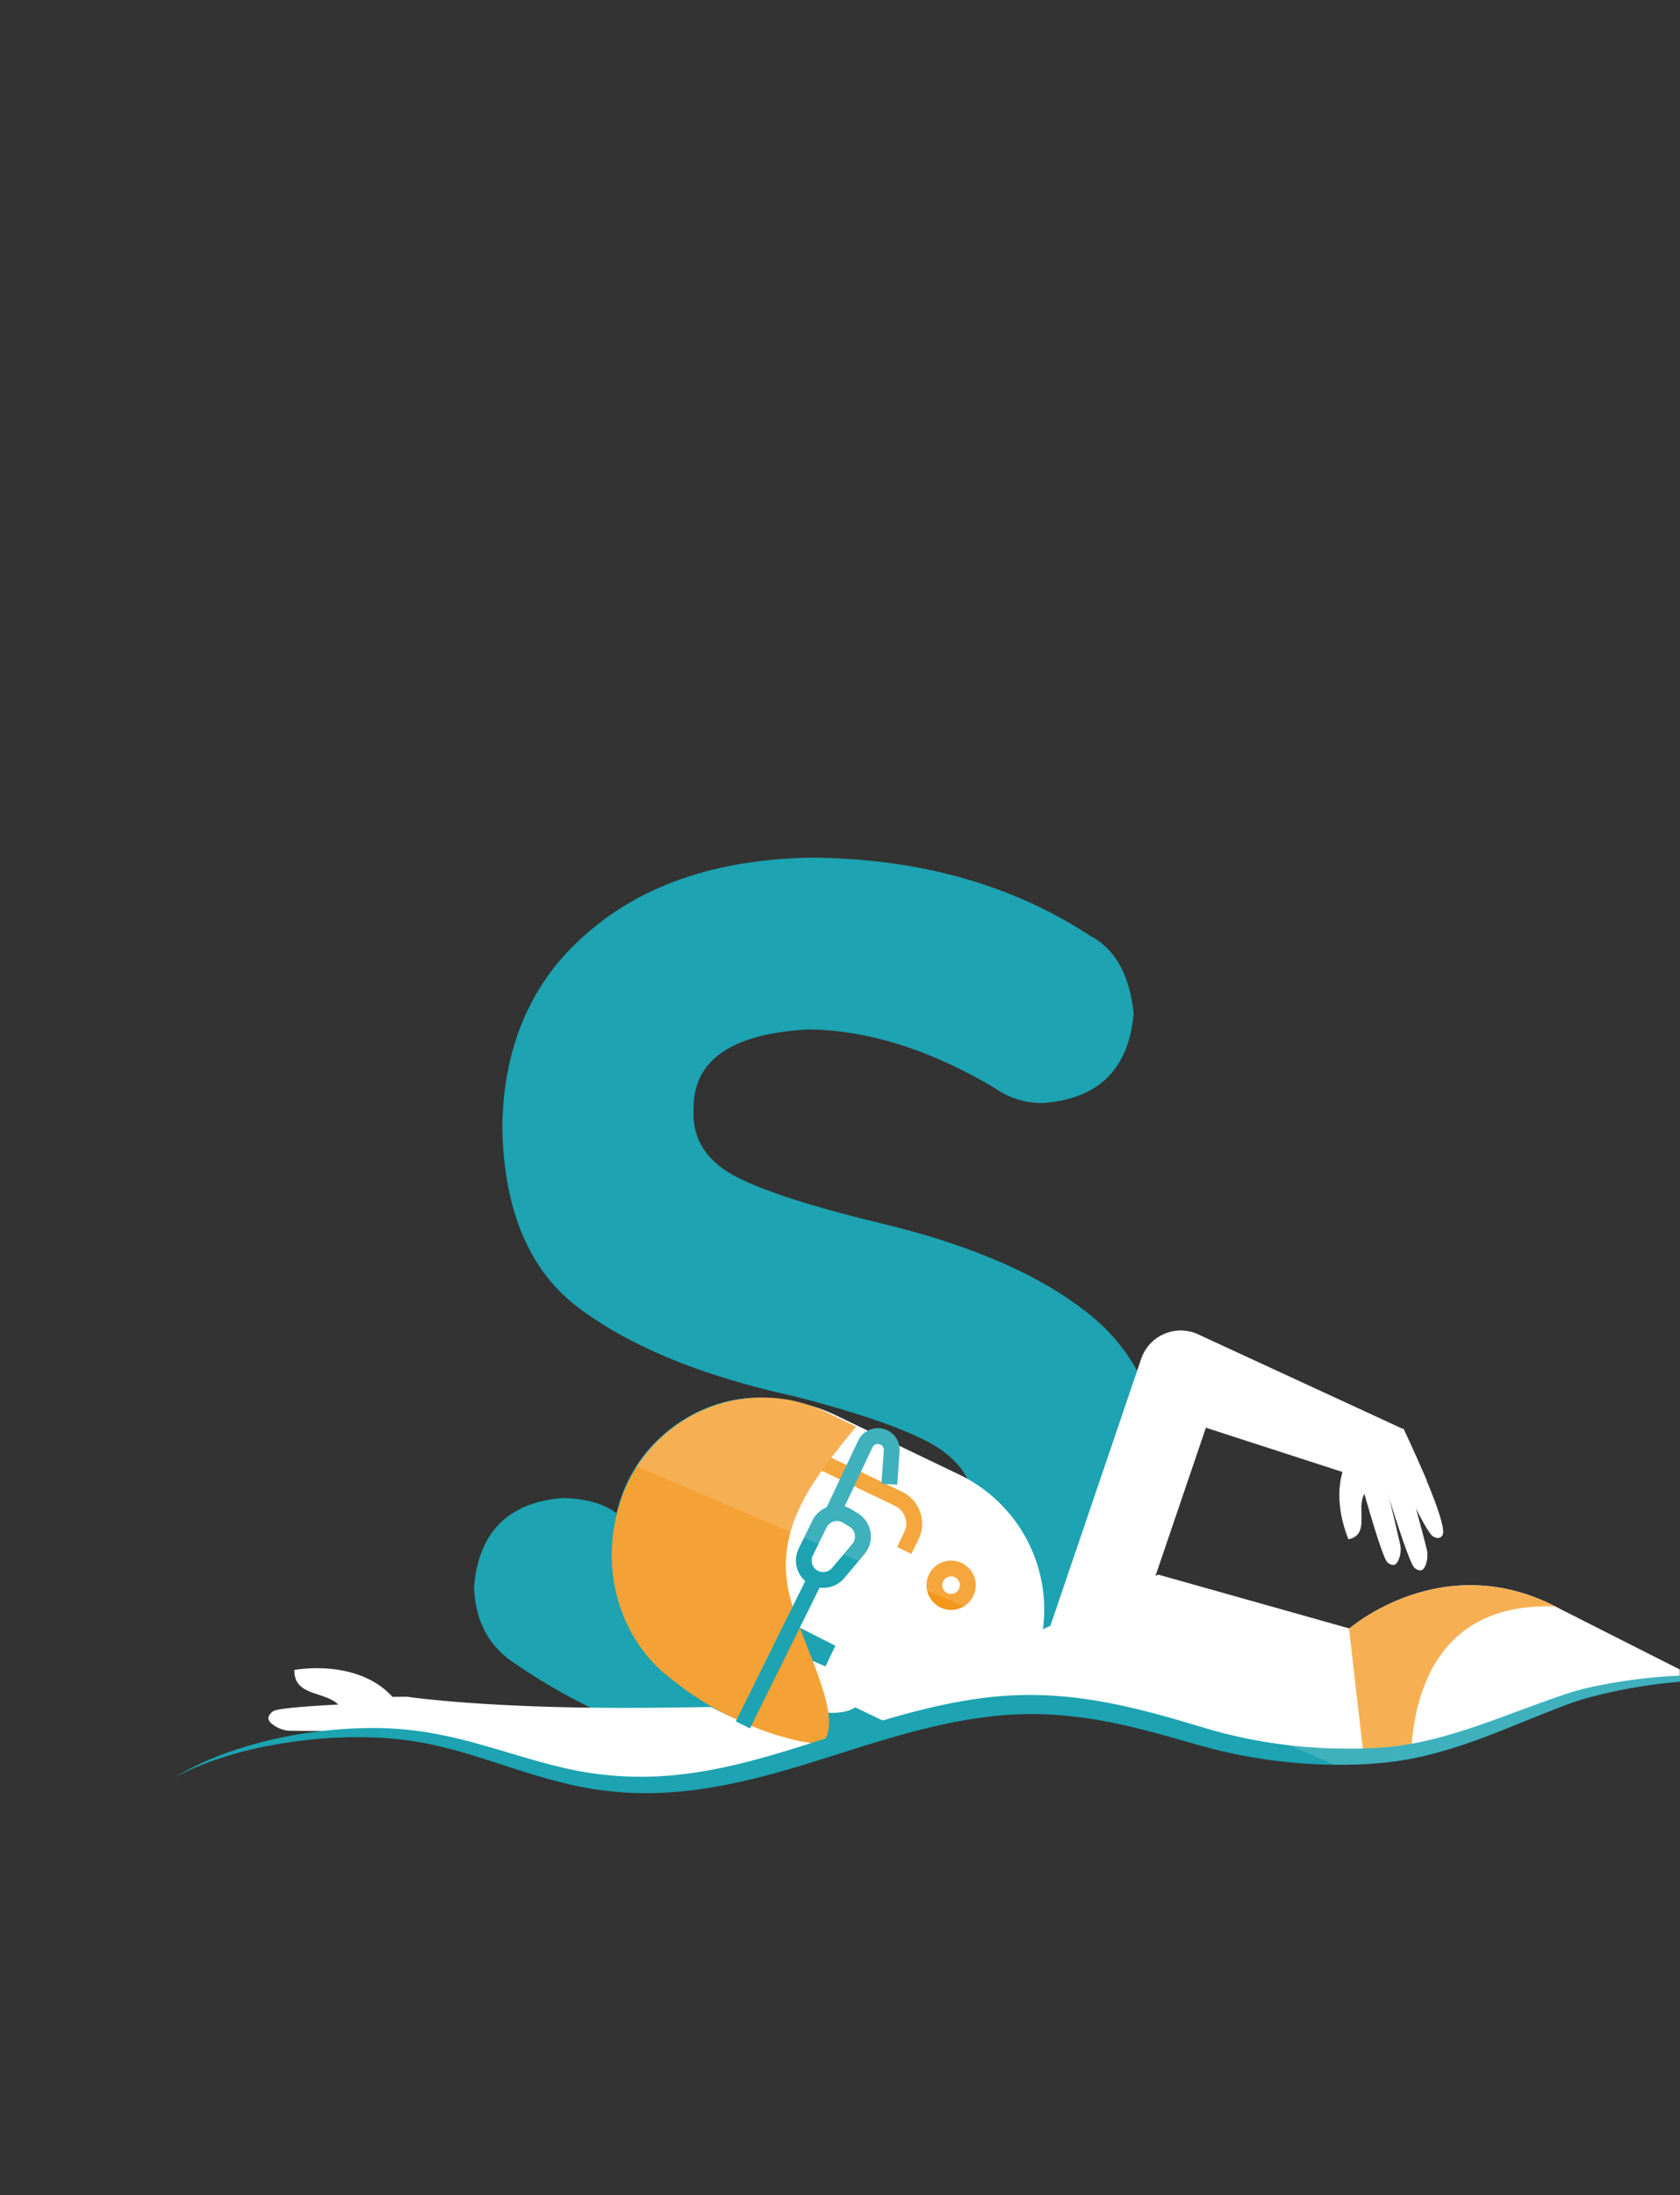 <svg xmlns="http://www.w3.org/2000/svg" width="700" height="914" viewBox="0 0 700 914">
  <rect x="0" y="0" width="700" height="914" fill="#333333" stroke="none"/>
  <defs>
    <style>
      .cls-1 {
        fill: #1da3b1;
      }

      .cls-2, .cls-5 {
        fill: #fff;
      }

      .cls-3 {
        fill: #f4a235;
      }

      .cls-4 {
        fill: #f3971b;
      }

      .cls-5 {
        opacity: 0.15;
      }
    </style>
  </defs>
  <g id="Capa_1" data-name="Capa 1">
    <path class="cls-1" d="M212.39,691.16q52.41,36.36,112.53,42.61c30.43-8.81,60.09-21,93.09-23.66a144.34,144.34,0,0,1,23.44.06c2.2-1.51,4.36-3.06,6.43-4.71q36.27-29.12,37.3-84.29v-1q0-47-30.14-72-29.64-24.51-85.82-38.31-47-11.22-64.37-20.94Q288,479.17,289,461.79v-1q.5-29.62,48-32.18,37.29.51,77.65,24.52a33.66,33.66,0,0,0,19.92,6.13q34.74-2.55,37.8-37.29-2.55-24-17.87-32.18-49-32.19-116.48-32.7-57.72,1-92.46,30.65-35.24,29.64-36.26,80.71v1q1,53.13,33.2,76.11,32.18,23.5,88.37,35.76,45.47,11.76,60.79,22,14.82,10.23,13.8,25v1q-1.55,33.21-53.13,34.73-53.64-1.53-94.51-33.2-7.65-6.63-23-7.15-34.23,2.57-37.29,36.78Q198.08,680.43,212.39,691.16Z"/>
    <path class="cls-2" d="M418,710.11c28.29-2.29,54.11,4.4,80.74,12.38A213,213,0,0,0,572.87,731a133,133,0,0,0,29.26-5.25l-1-36.76L482.59,655.62l-174,82.46C344.9,729.6,379.14,713.25,418,710.11Z"/>
    <path class="cls-2" d="M572.87,731c29.27-1.67,54.65-14.87,81.57-24.15,8.21-2.83,27-6.85,45.45-7.95v-3.78l-49.21-24.89c-49.09-27.06-88.93,8.22-88.93,8.22l-8.87,52.8Q562.78,731.61,572.87,731Z"/>
    <path class="cls-3" d="M648,668.85c-45.24-23-82,6.1-85.9,9.34l6.09,53.06c1.56-.06,3.12-.12,4.68-.21A120.32,120.32,0,0,0,588,729.17C589.58,702.06,600.79,667.27,648,668.85Z"/>
    <path class="cls-2" d="M175.49,723.17c23.73,3.89,45.52,14,69,18.05h48c42.49-6.57,81-27.52,125.53-31.12,15.44-1.25,30.14.19,44.64,3A17.34,17.34,0,0,0,449,706.5S322.56,711,261.72,711.1s-92.06-4.64-92.06-4.64l-9.1.08c-8.77,0-6.91,6.42-8.09,14.87A145.67,145.67,0,0,1,175.49,723.17Z"/>
    <g>
      <g>
        <g>
          <path class="cls-2" d="M155,720.68c-1.75,0-34.82.17-36.54-.19l2.58.13a12.58,12.58,0,0,1-7.89-3,3.46,3.46,0,0,1-1.25-1.78c-.29-1.34.82-2.55,1.93-3.34,2.81-2,37.61-3.32,41.08-3.3Z"/>
          <path class="cls-2" d="M142.4,711.65c-4.39-8.11-20.12-4.27-19.73-16.36,18.67-2.82,40.73,2.31,47.18,22.4"/>
        </g>
        <g>
          <path class="cls-2" d="M307.47,714.13a122.45,122.45,0,0,1-24.17-15c-20.42-14.86-29.57-41.57-23.4-67.31a63.39,63.39,0,0,1,4.58-13.31A62.58,62.58,0,0,1,348,589.15l51.57,24.77a62.39,62.39,0,0,1,21.78,95.37L401,699.54c-15.8,20.36-41.4,29.92-65.24,24.26l-.05.11a124.31,124.31,0,0,1-28.27-9.78"/>
          <path class="cls-1" d="M343,661.14a11.38,11.38,0,0,1-10.19-16.4l5.7-11.64a11.4,11.4,0,0,1,16.14-4.73l2.72,1.66a11.38,11.38,0,0,1,2.8,17.08l-8.43,10A11.46,11.46,0,0,1,343,661.14Zm5.75-27.84a4.92,4.92,0,0,0-1.36.2,4.77,4.77,0,0,0-3,2.5h0l-5.7,11.64a4.8,4.8,0,0,0,2.39,6.52,4.84,4.84,0,0,0,5.6-1.3l8.43-10a4.82,4.82,0,0,0-1.18-7.22L351.21,634A4.77,4.77,0,0,0,348.73,633.3Z"/>
          <path class="cls-4" d="M396.29,670.3a10.29,10.29,0,0,1-9.33-6h0a10.26,10.26,0,1,1,9.33,6Zm0-13.93a3.73,3.73,0,0,0-1.53.33,3.68,3.68,0,0,0-1.81,4.87h0a3.67,3.67,0,1,0,4.62-5A3.57,3.57,0,0,0,396.29,656.37Z"/>
          <path class="cls-1" d="M301.48,713.33c-9.65-4.64-13.42-7.07-20.5-12.8-21.2-15.42-30.69-43.12-24.27-69.82a64.54,64.54,0,0,1,4.75-13.81c11-22.81,36.78-38.14,62.12-34.37-3.07,14-17.42,81.48-17.42,81.48l41.93,21.21-8.47,17.66,37.08,17.75s-31.35,13.77-75.22-7.3"/>
          <path class="cls-2" d="M341.13,692.64c-5-2.41-17.54-7.32-21.47-.18-4.79,8.74,7.4,14.51,13.39,17.54,11.84,6,33,4,24.1-10.66"/>
          <path class="cls-4" d="M379.74,647l-5.93-2.85,3-6.3a8,8,0,0,0,.33-6.14,8.37,8.37,0,0,0-4.3-4.77L339,610.7l-4.14-8.83,5.95-2.8,3.15,6.71,31.78,15.27a14.84,14.84,0,0,1,7.66,8.52,14.51,14.51,0,0,1-.61,11.18Z"/>
          <path class="cls-3" d="M334.14,725.16a127,127,0,0,1-28.82-10,124.82,124.82,0,0,1-24.64-15.35c-20.82-15.15-30.15-42.37-23.86-68.62a64.72,64.72,0,0,1,4.67-13.57c15.26-31.75,53.36-45.12,84.84-28.65l10.38,5c-14.76,18.35-32.95,39-28.62,65.74,3.35,21.78,25.66,55.77,14,66.64a62.11,62.11,0,0,1-7.85-1.31Z"/>
          <rect class="cls-1" x="290.6" y="684.4" width="68.11" height="6.58" transform="translate(-435.69 673.5) rotate(-63.66)"/>
          <path class="cls-1" d="M349.73,631.89l-6-2.81,13.87-29.32a9.08,9.08,0,0,1,17.23,4.58l-1,13.86-6.57-.45,1-13.87a2.5,2.5,0,0,0-4.73-1.27Z"/>
        </g>
        <path class="cls-2" d="M463.19,709.81l-32.9-11.2,45.22-132.85a17.39,17.39,0,0,1,23.08-10.47L584.64,595l-5.83,24.17-76.36-24.73Z"/>
        <g>
          <path class="cls-2" d="M585.61,596.76c.85,1.64,16.74,35.34,15.64,41.73a2.39,2.39,0,0,1-1,1.55c-.95.66-2.26.19-3.24-.41-2.86-1.75-14.09-25.78-15.08-29Z"/>
          <path class="cls-2" d="M585.39,612.21c.84,2,9.38,32.87,9.51,35.06l-.46-2.13a10.58,10.58,0,0,1-.72,7.09,2.9,2.9,0,0,1-1.18,1.42c-1,.52-2.25-.11-3.15-.84-2.39-1.94-12-33.44-12.74-36.44Z"/>
          <path class="cls-2" d="M576.71,615.05c.38,1.43,7,28.58,7.06,30.06l-.41-2.15a10.53,10.53,0,0,1-.92,7.08,2.92,2.92,0,0,1-1.21,1.38c-1,.5-2.26-.17-3.13-.92-2.22-1.92-10.14-30.25-10.81-33.11Z"/>
          <polygon class="cls-2" points="594.32 616 584.8 594.78 565.78 609.46 569.45 625.18 594.32 616"/>
          <path class="cls-2" d="M569.59,620.72c-5.79,5.21,2.28,18.12-7.73,20.18-6-14.78-6.14-33.92,9.09-43.18"/>
        </g>
      </g>
      <path class="cls-1" d="M684.88,698.85c-7.24.83-14.44,2-21.59,3.52a96.87,96.87,0,0,0-10.67,2.9c-3.46,1.15-6.89,2.36-10.3,3.59L622,716.33c-13.53,4.85-27.22,9.18-41.24,10.81a170.11,170.11,0,0,1-21.24.91,213.39,213.39,0,0,1-21.31-1.26,204.59,204.59,0,0,1-21-3.41c-3.47-.76-6.93-1.58-10.36-2.52s-6.8-2-10.31-3c-13.9-4.19-28.08-8-42.7-10.21a166.56,166.56,0,0,0-22.12-1.9A153.72,153.72,0,0,0,409.41,707c-14.67,1.9-29,5.55-42.9,9.74s-27.64,8.9-41.39,13-27.61,7.56-41.7,9.1a142.64,142.64,0,0,1-42.22-1.43c-13.95-2.64-27.6-7.35-41.64-11.23a207.4,207.4,0,0,0-21.4-4.88,145.69,145.69,0,0,0-21.93-1.82,190,190,0,0,0-21.87,1.23,179.9,179.9,0,0,0-21.52,3.72c-1.76.44-3.55.81-5.3,1.31l-5.25,1.48c-3.46,1.11-6.94,2.17-10.32,3.52a119.9,119.9,0,0,0-19.55,9.47,118.32,118.32,0,0,1,20-8.34c3.41-1.16,6.9-2.07,10.38-3l5.25-1.22c1.75-.42,3.53-.7,5.3-1a192.58,192.58,0,0,1,42.83-3.21,146,146,0,0,1,21.22,2.42,202.77,202.77,0,0,1,20.75,5.39c13.72,4.24,27.42,9.22,41.87,12.32a142.91,142.91,0,0,0,22,2.87,150.49,150.49,0,0,0,22.17-.58c14.72-1.43,29.09-4.8,43.1-8.81s27.72-8.73,41.5-12.78,27.63-7.55,41.68-9.3a149.05,149.05,0,0,1,21.08-1.29,160.77,160.77,0,0,1,21.09,1.72c14,2,27.88,5.76,41.71,9.75,3.43,1,7,2,10.56,2.93s7.15,1.72,10.76,2.47a216.21,216.21,0,0,0,43.83,4.24,176.43,176.43,0,0,0,22.06-1.43c14.73-2.07,28.77-6.79,42.28-12.09l20.15-8.08c3.36-1.33,6.71-2.62,10.09-3.86a95.72,95.72,0,0,1,10.17-3.1c6.93-1.79,14-3.18,21.09-4.28q7.73-1.18,15.52-1.78v-2.5C695.49,697.82,690.17,698.25,684.88,698.85Z"/>
    </g>
    <path class="cls-5" d="M556,734.74,265.11,610.42c10.9-16.86,30.2-28.27,50.26-28.44A60.91,60.91,0,0,1,338,585.37a63.7,63.7,0,0,1,10,3.78l13.63,6.55A9.06,9.06,0,0,1,374.74,602l24.79,11.91a62.57,62.57,0,0,1,34.94,64.5l3.21-1.52,37.83-111.14a17.39,17.39,0,0,1,23.08-10.47L584.53,595l.27-.21L587,599.6c1.33,2.84,3.46,7.49,5.67,12.63l1.69,3.78-.08,0c3.91,9.38,7.56,19.28,7,22.46a2.39,2.39,0,0,1-1,1.55c-.95.66-2.26.19-3.24-.41-1.26-.77-4.16-5.9-7.09-11.66,2.41,8.77,4.88,18.13,4.95,19.3l-.46-2.13a10.58,10.58,0,0,1-.72,7.09,2.9,2.9,0,0,1-1.18,1.42c-1,.52-2.25-.11-3.15-.84-1.72-1.4-7.21-18.11-10.41-28.49,1.6,6.59,3.58,14.88,4.4,18.72a10.6,10.6,0,0,1-.94,7,2.92,2.92,0,0,1-1.21,1.38c-1,.5-2.26-.17-3.13-.92-1.76-1.52-7.1-19.63-9.57-28.5-3.63,5.79,2.6,17-6.67,18.9-3.57-8.78-5.06-19.11-2.49-28l-56.92-18.44-21,61.68,1.14-.54,79.65,22.45c4.68-3.86,42.51-33.12,88.44-7.8l49.21,24.89v2.53l.92-.05v2.5q-7.78.58-15.52,1.78c-7.1,1.1-14.16,2.49-21.09,4.28A95.72,95.72,0,0,0,654,709.3c-3.38,1.24-6.73,2.53-10.09,3.86l-20.15,8.08c-13.51,5.3-27.55,10-42.28,12.09a176.43,176.43,0,0,1-22.06,1.43C558.29,734.77,557.13,734.75,556,734.74ZM121,720.62h0Zm-.13,0-2.45-.13C118.69,720.54,119.57,720.58,120.89,720.62Zm755.92-25.19.2.18h0ZM799.18,636.7h0l-.27,0Zm-215.79,6.37.38,2C583.76,644.9,583.62,644.16,583.39,643.07Zm0,0,0-.11,0,.08Z"/>
  </g>
</svg>
